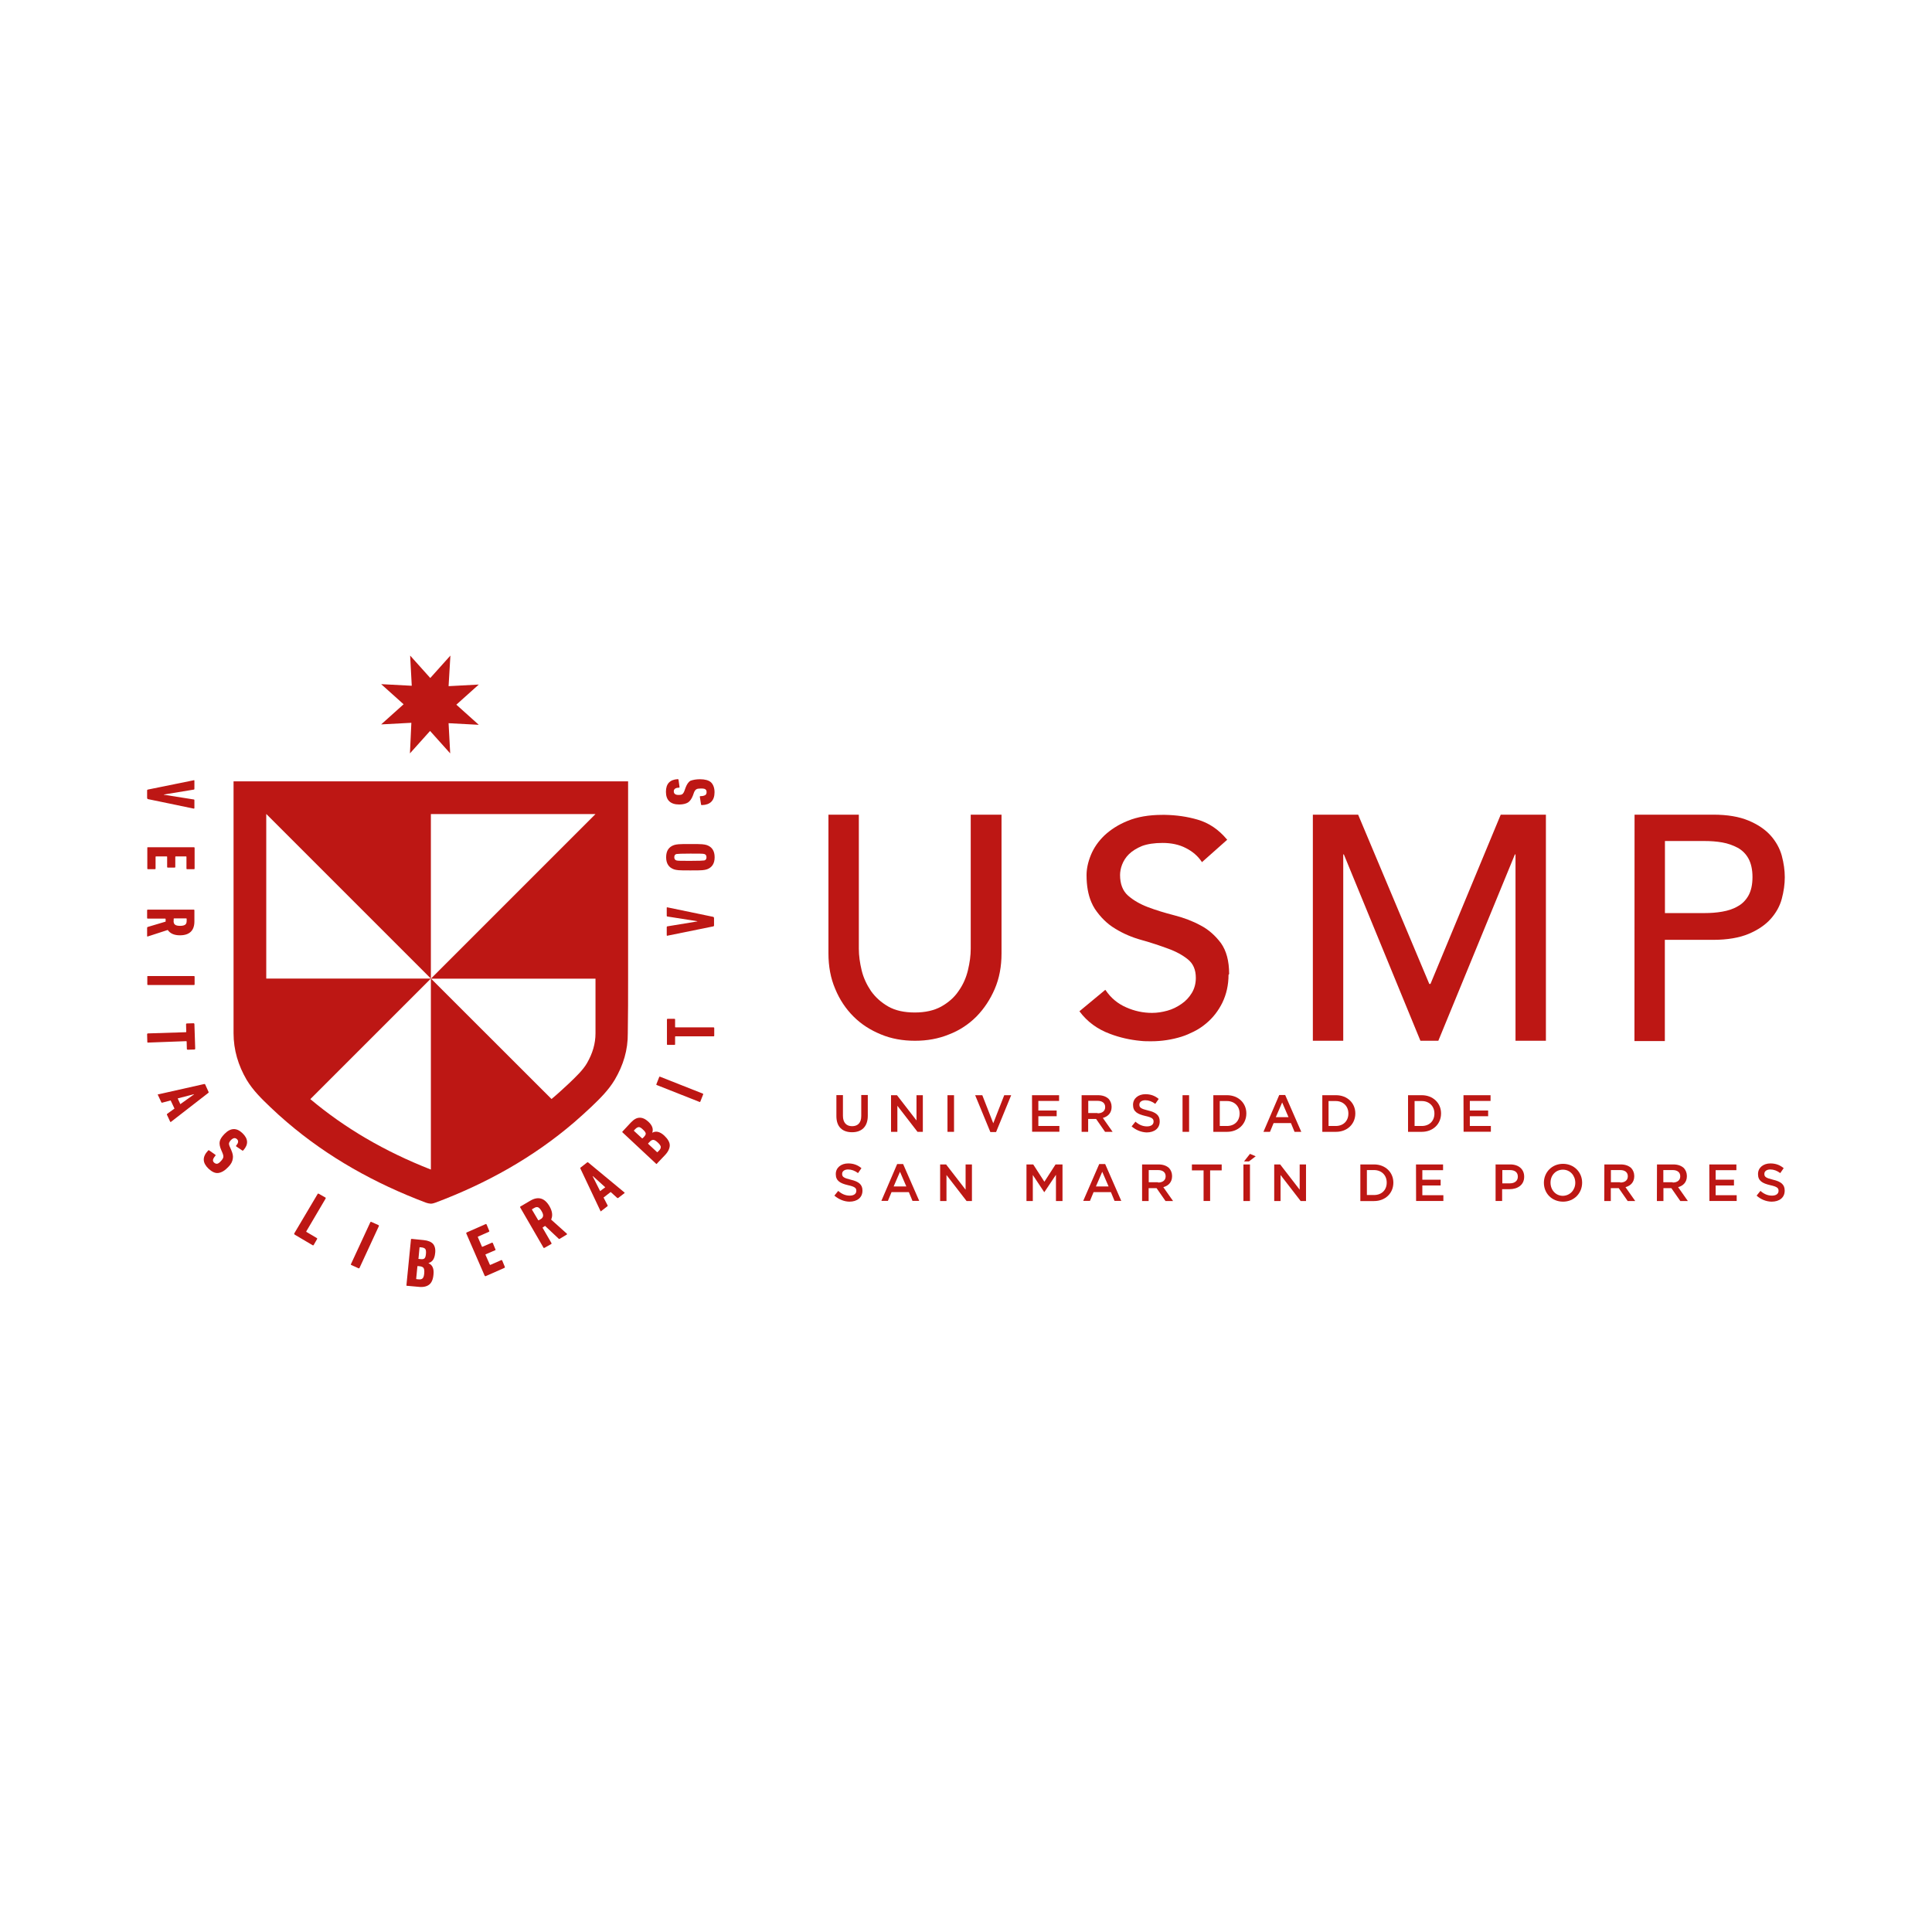 <svg xml:space="preserve" style="enable-background:new 0 0 1920 1920;" viewBox="0 0 1920 1920" y="0px" x="0px" xmlns:xlink="http://www.w3.org/1999/xlink" xmlns="http://www.w3.org/2000/svg" id="Capa_1" version="1.1">
<style type="text/css">
	.st0{fill:#BD1714;}
</style>
<g>
	<g>
		<g>
			<path d="M831.2,1109.2v-20.9h6.5v20.6c0,6.7,3.4,10.3,9.1,10.3s9.1-3.4,9.1-10.1v-20.9h6.5v20.6
				c0,10.9-6.1,16.4-15.6,16.4C837.1,1125.2,831.2,1119.8,831.2,1109.2z" class="st0"></path>
			<path d="M885.5,1088.4h5.9l19.4,25.1v-25.1h6.3v36.4h-5.3l-20-25.9v25.9h-6.3V1088.4z" class="st0"></path>
			<path d="M941.6,1088.4h6.5v36.4h-6.5V1088.4z" class="st0"></path>
			<path d="M969.1,1088.4h7.1l10.9,27.9l10.9-27.9h6.9l-15,36.6h-5.7L969.1,1088.4z" class="st0"></path>
			<path d="M1025.6,1088.4h26.9v5.7h-20.6v9.5h18.2v5.7h-18.2v9.7h20.9v5.7h-27.1L1025.6,1088.4L1025.6,1088.4z" class="st0"></path>
			<path d="M1075,1088.4h16.2c4.7,0,8.1,1.4,10.5,3.6c1.8,2,3,4.7,3,7.9v0.2c0,5.9-3.6,9.5-8.7,10.9l9.7,13.8h-7.5
				l-8.9-12.8h-7.9v12.8h-6.5V1088.4z M1090.8,1106.4c4.7,0,7.5-2.4,7.5-6.1v-0.2c0-3.8-2.8-6.1-7.5-6.1h-9.3v12.1h9.3V1106.4z" class="st0"></path>
			<path d="M1124.6,1119.4l3.8-4.7c3.4,3,7.1,4.7,11.5,4.7c4,0,6.5-1.8,6.5-4.7v-0.2c0-2.6-1.4-4-8.3-5.5
				c-7.7-1.8-12.1-4.3-12.1-10.9v-0.2c0-6.3,5.3-10.5,12.3-10.5c5.3,0,9.5,1.6,13.2,4.7l-3.4,4.9c-3.2-2.4-6.5-3.6-9.9-3.6
				c-3.6,0-5.9,1.8-5.9,4.3v0.2c0,2.8,1.6,4,8.7,5.7c7.7,1.8,11.5,4.7,11.5,10.7v0.2c0,6.9-5.3,10.9-13,10.9
				C1134.3,1125.2,1129,1123.2,1124.6,1119.4z" class="st0"></path>
			<path d="M1175.2,1088.4h6.5v36.4h-6.5V1088.4z" class="st0"></path>
			<path d="M1205.8,1088.4h13.6c11.3,0,19.2,7.9,19.2,18v0.2c0,10.3-7.9,18.2-19.2,18.2h-13.6V1088.4z M1212.2,1094.3
				v24.7h7.1c7.7,0,12.6-5.1,12.6-12.3v-0.2c0-7.1-5.1-12.3-12.6-12.3h-7.1V1094.3z" class="st0"></path>
			<path d="M1271.3,1088.2h5.9l16,36.6h-6.7l-3.6-8.7h-17.2l-3.6,8.7h-6.5L1271.3,1088.2z M1280.5,1110.2l-6.3-14.6
				l-6.3,14.6H1280.5z" class="st0"></path>
			<path d="M1314.1,1088.4h13.6c11.3,0,19.2,7.9,19.2,18v0.2c0,10.3-7.9,18.2-19.2,18.2h-13.6V1088.4z M1320.3,1094.3
				v24.7h7.1c7.7,0,12.6-5.1,12.6-12.3v-0.2c0-7.1-5.1-12.3-12.6-12.3h-7.1V1094.3z" class="st0"></path>
			<path d="M1399.3,1088.4h13.6c11.3,0,19.2,7.9,19.2,18v0.2c0,10.3-7.9,18.2-19.2,18.2h-13.6V1088.4z M1405.8,1094.3
				v24.7h7.1c7.7,0,12.6-5.1,12.6-12.3v-0.2c0-7.1-5.1-12.3-12.6-12.3h-7.1V1094.3z" class="st0"></path>
			<path d="M1454.4,1088.4h26.9v5.7h-20.6v9.5h18.2v5.7h-18.2v9.7h20.9v5.7h-27.1L1454.4,1088.4L1454.4,1088.4z" class="st0"></path>
			<path d="M829.2,1188.2l3.8-4.7c3.4,3,7.1,4.7,11.5,4.7c4,0,6.5-1.8,6.5-4.7v-0.2c0-2.6-1.4-4-8.3-5.5
				c-7.7-1.8-12.1-4.3-12.1-10.9v-0.2c0-6.3,5.3-10.5,12.3-10.5c5.3,0,9.5,1.6,13.2,4.7l-3.4,4.9c-3.2-2.4-6.5-3.6-9.9-3.6
				c-3.6,0-5.9,1.8-5.9,4.3v0.2c0,2.8,1.6,4,8.7,5.7c7.7,1.8,11.5,4.7,11.5,10.7v0.2c0,6.9-5.3,10.9-13,10.9
				C838.9,1194.1,833.7,1192,829.2,1188.2z" class="st0"></path>
			<path d="M891.6,1156.8h5.9l16,36.6h-6.7l-3.6-8.7h-17.2l-3.6,8.7h-6.5L891.6,1156.8z M900.7,1179.1l-6.3-14.6
				l-6.3,14.6H900.7z" class="st0"></path>
			<path d="M934.3,1157.2h5.9l19.4,25.1v-25.1h6.3v36.4h-5.3l-20-25.9v25.9h-6.3V1157.2z" class="st0"></path>
			<path d="M1019.9,1157.2h6.9l11.1,17.2l11.1-17.2h6.9v36.4h-6.5v-26.1l-11.5,17.2h-0.2l-11.3-17v25.9h-6.3v-36.4
				H1019.9z" class="st0"></path>
			<path d="M1092.4,1156.8h5.9l16,36.6h-6.7l-3.6-8.7h-17.2l-3.6,8.7h-6.7L1092.4,1156.8z M1101.7,1179.1l-6.3-14.6
				l-6.3,14.6H1101.7z" class="st0"></path>
			<path d="M1135.1,1157.2h16.2c4.7,0,8.1,1.4,10.5,3.6c1.8,2,3,4.7,3,7.9v0.2c0,5.9-3.6,9.5-8.7,10.9l9.7,13.8h-7.5
				l-8.9-12.8h-7.9v12.8h-6.5V1157.2z M1150.9,1175.2c4.7,0,7.5-2.4,7.5-6.1v-0.2c0-3.8-2.8-6.1-7.5-6.1h-9.3v12.1h9.3V1175.2z" class="st0"></path>
			<path d="M1196,1163.1h-11.5v-5.9h29.6v5.9h-11.5v30.4h-6.5V1163.1z" class="st0"></path>
			<path d="M1235.7,1157.2h6.5v36.4h-6.5V1157.2z M1242.2,1146.7l5.7,2.4l-6.7,5.1h-4.9L1242.2,1146.7z" class="st0"></path>
			<path d="M1266.3,1157.2h5.9l19.4,25.1v-25.1h6.3v36.4h-5.3l-20-25.9v25.9h-6.3V1157.2z" class="st0"></path>
			<path d="M1351.9,1157.2h13.6c11.3,0,19.2,7.9,19.2,18v0.2c0,10.3-7.9,18.2-19.2,18.2h-13.6V1157.2z M1358.4,1162.9
				v24.7h7.1c7.7,0,12.6-5.1,12.6-12.3v-0.2c0-7.1-5.1-12.3-12.6-12.3h-7.1V1162.9z" class="st0"></path>
			<path d="M1407.2,1157.2h26.9v5.7h-20.6v9.5h18.2v5.7h-18.2v9.7h20.9v5.7h-27.1L1407.2,1157.2L1407.2,1157.2z" class="st0"></path>
			<path d="M1486.5,1157.2h14.4c8.5,0,13.8,4.9,13.8,12.1v0.2c0,8.1-6.5,12.3-14.6,12.3h-7.3v11.7h-6.5v-36.4H1486.5z
				 M1500.5,1176c4.9,0,7.9-2.6,7.9-6.5v-0.2c0-4.3-3-6.5-7.9-6.5h-7.5v13.2H1500.5L1500.5,1176z" class="st0"></path>
			<path d="M1534.3,1175.4L1534.3,1175.4c0-10.3,7.9-18.8,19-18.8s19,8.5,19,18.6v0.2c0,10.3-7.9,18.8-19,18.8
				C1542,1194.1,1534.3,1185.8,1534.3,1175.4z M1565.5,1175.4L1565.5,1175.4c0-7.1-5.1-13-12.3-13s-12.3,5.7-12.3,12.8v0.2
				c0,7.1,5.1,13,12.3,13C1560.4,1188.2,1565.5,1182.5,1565.5,1175.4z" class="st0"></path>
			<path d="M1594.4,1157.2h16.2c4.7,0,8.1,1.4,10.5,3.6c1.8,2,3,4.7,3,7.9v0.2c0,5.9-3.6,9.5-8.7,10.9l9.7,13.8h-7.5
				l-8.9-12.8h-7.9v12.8h-6.5L1594.4,1157.2L1594.4,1157.2z M1610.2,1175.2c4.7,0,7.5-2.4,7.5-6.1v-0.2c0-3.8-2.8-6.1-7.5-6.1h-9.3
				v12.1h9.3V1175.2z" class="st0"></path>
			<path d="M1646.7,1157.2h16.2c4.7,0,8.1,1.4,10.5,3.6c1.8,2,3,4.7,3,7.9v0.2c0,5.9-3.6,9.5-8.7,10.9l9.7,13.8h-7.5
				l-8.9-12.8h-7.9v12.8h-6.5L1646.7,1157.2L1646.7,1157.2z M1662.3,1175.2c4.7,0,7.5-2.4,7.5-6.1v-0.2c0-3.8-2.8-6.1-7.5-6.1h-9.3
				v12.1h9.3V1175.2z" class="st0"></path>
			<path d="M1698.7,1157.2h26.9v5.7H1705v9.5h18.2v5.7H1705v9.7h20.9v5.7h-27.1L1698.7,1157.2L1698.7,1157.2z" class="st0"></path>
			<path d="M1745.7,1188.2l3.8-4.7c3.4,3,7.1,4.7,11.5,4.7c4,0,6.5-1.8,6.5-4.7v-0.2c0-2.6-1.4-4-8.3-5.5
				c-7.7-1.8-12.1-4.3-12.1-10.9v-0.2c0-6.3,5.3-10.5,12.3-10.5c5.3,0,9.5,1.6,13.2,4.7l-3.4,4.9c-3.2-2.4-6.5-3.6-9.9-3.6
				c-3.6,0-5.9,1.8-5.9,4.3v0.2c0,2.8,1.6,4,8.7,5.7c7.7,1.8,11.5,4.7,11.5,10.7v0.2c0,6.9-5.3,10.9-13,10.9
				C1755.2,1194.1,1749.9,1192,1745.7,1188.2z" class="st0"></path>
		</g>
		<g>
			<g>
				<g>
					<g>
						<g>
							<path d="M447.6,651.5l-20,22.3l-20-22.3l1.6,30l-30.4-1.6l22.3,20l-22.3,20l30-1.6l-1.4,30.4l20-22.3l20,22.3
								l-1.6-30l30,1.6l-22.3-20l22.3-20l-30,1.6L447.6,651.5L447.6,651.5z" class="st0"></path>
						</g>
						<path d="M624.2,972.4c0-94.9,0-185.4,0-185.4s0-4.5,0-8.1c0-0.8,0-1.8,0-2.4c-32.8,0-114.4,0-196,0
							c-79.8,0-159.5,0-193.7,0c-0.8,0-1.6,0-2.4,0c0,3.6,0,10.5,0,10.5s0,90.5,0,185.4c0,18.2,0,36.4,0,54.3
							c0,16.8,4.7,32.2,13,46.4c6.3,10.5,14.8,18.8,23.5,27.1c5.5,5.3,10.9,10.1,16.6,15c40.9,35,87.5,60.9,138.1,80
							c1.6,0.6,3,0.8,4.7,1l0,0l0,0l0,0l0,0c1.6,0,3-0.4,4.7-1c50.6-19,97.2-44.9,138.1-80c5.7-4.9,11.1-9.9,16.6-15
							c8.7-8.3,17.2-16.6,23.5-27.1c8.5-14.4,13.2-29.6,13-46.4C624.2,1008.8,624.2,990.6,624.2,972.4z M583.3,1056.6
							c-4,6.9-11.1,13.6-18,20.2c-5.7,5.3-11.3,10.5-17.2,15.4L428.2,972.4v189.9c-46.4-18.2-85.6-41.3-119.8-70l119.8-119.8H264.6
							c0-66.6,0-131,0-163.6l0,0l163.6,163.6V809h163.6L428.2,972.6h163.6c0,18.2,0,36.4,0,54.3
							C591.8,1037.2,588.9,1046.9,583.3,1056.6z" class="st0"></path>
					</g>
				</g>
				<g>
					<path d="M146.2,793v-7.5c0-0.4,0.2-0.6,0.6-0.8l45.8-9.3c0.4-0.2,0.6,0,0.6,0.6v7.9c0,0.4-0.2,0.8-0.6,0.8
						l-29.8,4.9v0.2l29.8,4.7c0.4,0,0.6,0.2,0.6,0.8v7.7c0,0.4-0.2,0.6-0.6,0.6l-45.8-9.5C146.4,793.6,146.2,793.4,146.2,793z" class="st0"></path>
					<path d="M147,842h45.8c0.4,0,0.6,0.2,0.6,0.6v20.6c0,0.4-0.2,0.6-0.6,0.6h-6.9c-0.4,0-0.6-0.2-0.6-0.6v-11.7
						c0-0.2-0.2-0.4-0.4-0.4h-10.3c-0.2,0-0.4,0.2-0.4,0.4v10.1c0,0.4-0.2,0.6-0.6,0.6h-6.9c-0.4,0-0.6-0.2-0.6-0.6v-10.1
						c0-0.2-0.2-0.4-0.4-0.4h-10.7c-0.2,0-0.4,0.2-0.4,0.4v11.7c0,0.4-0.2,0.6-0.6,0.6H147c-0.4,0-0.6-0.2-0.6-0.6v-20.6
						C146.2,842.4,146.4,842,147,842z" class="st0"></path>
					<path d="M146.2,930.3V922c0-0.4,0.2-0.6,0.6-0.8l17.8-5.3v-2.6c0-0.2-0.2-0.4-0.4-0.4h-17.4
						c-0.4,0-0.6-0.2-0.6-0.6v-7.7c0-0.4,0.2-0.6,0.6-0.6h45.8c0.4,0,0.6,0.2,0.6,0.6v11.1c0,9.1-4.9,13.8-14.4,13.8
						c-5.7,0-9.7-1.8-12.1-5.3l-20,6.5C146.6,930.7,146.2,930.7,146.2,930.3z M172.5,915.1c0,1.8,0.4,3,1.4,3.8
						c1,0.8,2.6,1.2,5.1,1.2c2.4,0,4-0.4,5.1-1.2c1-0.8,1.4-2,1.4-3.8v-2c0-0.2-0.2-0.4-0.4-0.4h-12.1c-0.2,0-0.4,0.2-0.4,0.4V915.1
						z" class="st0"></path>
					<path d="M147,970h45.8c0.4,0,0.6,0.2,0.6,0.6v7.7c0,0.4-0.2,0.6-0.6,0.6H147c-0.4,0-0.6-0.2-0.6-0.6v-7.7
						C146.2,970.2,146.4,970,147,970z" class="st0"></path>
					<path d="M146.4,1035.5l-0.2-7.7c0-0.4,0.2-0.6,0.6-0.8l37.9-1.2c0.2,0,0.4-0.2,0.4-0.4l-0.2-7.5
						c0-0.4,0.2-0.6,0.6-0.8l6.9-0.2c0.4,0,0.6,0.2,0.8,0.6l0.8,24.7c0,0.4-0.2,0.6-0.6,0.8l-6.9,0.2c-0.4,0-0.6-0.2-0.8-0.6
						l-0.2-7.5c0-0.2-0.2-0.4-0.4-0.4l-37.9,1.4C146.6,1036.2,146.4,1036,146.4,1035.5z" class="st0"></path>
					<path d="M157.1,1087.6l45.8-10.3c0.4,0,0.8,0,1,0.4l3.4,7.5c0.2,0.4,0,0.6-0.4,1l-37,28.7
						c-0.4,0.2-0.6,0.2-0.8-0.2l-3.2-6.9c-0.2-0.4,0-0.6,0.4-1l7.1-5.1l-3.8-8.1l-8.3,2.2c-0.4,0.2-0.8,0-1-0.4l-3.2-6.9
						C156.5,1088,156.7,1087.6,157.1,1087.6z M176.6,1091.6l2.6,5.7l13.6-9.7v-0.2L176.6,1091.6z" class="st0"></path>
					<path d="M226.8,1159.8c-3.4,3.6-6.7,5.5-9.9,5.9c-3.2,0.4-6.3-1.2-9.7-4.3c-6.1-5.9-6.3-11.7-0.4-18
						c0.4-0.4,0.6-0.4,1-0.2l6.1,4.3c0.4,0.2,0.4,0.6,0.2,1c-1.4,1.6-2.2,3-2.4,4c-0.2,1.2,0.2,2.2,1.2,3s2,1.2,3,1
						c1-0.2,2.2-1,3.6-2.6c1.4-1.4,2.2-2.8,2.4-3.8c0.2-1,0-2.4-0.8-4.3l-1.2-2.8c-1.4-3.2-2-6.1-1.6-8.3c0.4-2.4,2-4.9,4.7-7.7
						c6.1-6.3,12.1-6.5,18-0.8c5.7,5.5,6.1,11.1,0.8,17c-0.4,0.4-0.6,0.4-1,0.2l-5.9-4c-0.4-0.2-0.4-0.6-0.2-1
						c2.2-2.4,2.6-4.7,0.8-6.3c-1.8-1.6-3.6-1.4-5.9,0.8c-1.2,1.2-1.8,2.4-2,3.2c-0.2,0.8,0.2,2.4,1,4l1.2,2.8
						c1.4,3.2,2,5.9,1.6,8.3C231,1154.4,229.6,1157,226.8,1159.8z" class="st0"></path>
					<path d="M292.4,1225.8l23.3-39.3c0.2-0.4,0.6-0.4,1-0.2l6.7,3.8c0.4,0.2,0.4,0.6,0.2,1l-19.2,32.6
						c-0.2,0.2,0,0.4,0.2,0.6l10.3,6.1c0.4,0.2,0.4,0.6,0.2,1l-3.4,5.9c-0.2,0.4-0.6,0.4-1,0.2l-17.8-10.5
						C292.4,1226.4,292.2,1226.2,292.4,1225.8z" class="st0"></path>
					<path d="M348.8,1256.2l19.2-41.5c0.2-0.4,0.4-0.6,1-0.4l7.1,3.2c0.4,0.2,0.6,0.4,0.4,1l-19.2,41.5
						c-0.2,0.4-0.4,0.6-1,0.4l-7.1-3.2C348.6,1257,348.6,1256.6,348.8,1256.2z" class="st0"></path>
					<path d="M403.9,1277.3l4.5-45.5c0-0.4,0.2-0.6,0.8-0.6l11.9,1.2c4.3,0.4,7.5,1.8,9.3,3.8c1.8,2.2,2.6,5.5,2,9.5
						c-0.6,5.3-2.6,8.3-6.5,9.5v0.2c3.8,1.6,5.5,5.3,4.9,11.1c-0.4,5.1-2,8.5-4.5,10.3c-2.4,1.8-6.1,2.6-10.7,2l-11.1-1
						C404.1,1277.9,403.9,1277.7,403.9,1277.3z M413.6,1270.8c0,0.2,0,0.4,0.4,0.4l2,0.2c2,0.2,3.2-0.2,4-1c0.8-0.8,1.4-2.4,1.6-5.1
						c0.2-2.4,0-4-0.6-5.1c-0.6-1-2-1.6-3.8-1.8l-2-0.2c-0.2,0-0.4,0-0.4,0.4L413.6,1270.8z M416.1,1251.1l2,0.2
						c1.8,0.2,3,0,3.8-0.8c0.8-0.8,1.2-2.2,1.4-4.5c0.2-2.2,0-3.8-0.6-4.7c-0.6-0.8-1.8-1.4-3.4-1.6l-2-0.2c-0.2,0-0.4,0-0.4,0.4
						l-1,10.7C415.6,1251.1,415.6,1251.1,416.1,1251.1z" class="st0"></path>
					<path d="M481.6,1267.7l-18.2-41.9c-0.2-0.4,0-0.8,0.4-1l18.8-8.3c0.4-0.2,0.8,0,1,0.4l2.6,6.3c0.2,0.4,0,0.8-0.4,1
						l-10.7,4.7c-0.2,0.2-0.4,0.2-0.2,0.6l4,9.3c0.2,0.2,0.2,0.4,0.6,0.2l9.3-4c0.4-0.2,0.8,0,1,0.4l2.6,6.3c0.2,0.4,0,0.8-0.4,0.8
						l-9.3,4c-0.2,0.2-0.4,0.2-0.2,0.6l4.3,9.7c0.2,0.2,0.2,0.4,0.6,0.2l10.7-4.7c0.4-0.2,0.8,0,1,0.4l2.6,6.3c0.2,0.4,0,0.8-0.4,1
						l-18.8,8.3C482,1268.1,481.8,1268.1,481.6,1267.7z" class="st0"></path>
					<path d="M563.4,1226.8l-7.1,4.3c-0.4,0.2-0.6,0.2-1,0l-13.6-12.8l-2.2,1.4c-0.2,0.2-0.2,0.4-0.2,0.6l8.7,15
						c0.2,0.4,0.2,0.8-0.2,1l-6.7,3.8c-0.4,0.2-0.8,0.2-1-0.2l-23.1-39.9c-0.2-0.4-0.2-0.8,0.2-1l9.7-5.7c7.9-4.7,14.4-2.8,19.2,5.5
						c2.8,4.9,3.4,9.3,1.6,13.2l15.6,14C563.6,1226.4,563.6,1226.6,563.4,1226.8z M537.1,1211.7c1.6-0.8,2.4-2,2.6-3.2
						c0.2-1.2-0.2-2.8-1.6-5.1c-1.2-2-2.4-3.2-3.4-3.6c-1.2-0.4-2.4-0.2-4,0.8l-1.8,1c-0.2,0.2-0.2,0.4-0.2,0.6l6.1,10.3
						c0.2,0.2,0.4,0.2,0.6,0.2L537.1,1211.7z" class="st0"></path>
					<path d="M596.8,1203.6l-20-42.3c-0.2-0.4-0.2-0.8,0.2-1l6.5-5.1c0.4-0.2,0.6-0.2,1,0l36,29.8
						c0.4,0.4,0.4,0.6,0,0.8l-6.1,4.7c-0.4,0.2-0.6,0.2-1,0l-6.5-5.9l-7.1,5.5l4,7.7c0.2,0.4,0.2,0.8-0.2,1l-6.1,4.7
						C597.2,1204,597,1204,596.8,1203.6z M596.4,1183.7l5.1-3.8l-12.3-11.1l-0.2,0.2L596.4,1183.7z" class="st0"></path>
					<path d="M652.1,1156.6l-33.4-31.2c-0.4-0.4-0.4-0.6,0-1l8.1-8.7c3-3.2,5.9-4.9,8.7-4.9c2.8-0.2,5.9,1.2,8.9,4
						c3.8,3.6,5.1,7.1,3.8,10.9l0,0c3.6-2,7.5-1.2,11.9,2.8c3.6,3.4,5.5,6.7,5.5,9.7c0,3-1.6,6.5-4.9,9.9l-7.7,8.1
						C652.9,1156.8,652.5,1156.8,652.1,1156.6z M638.7,1131.1l1.4-1.4c1.2-1.4,1.8-2.4,1.6-3.4s-1-2.2-2.8-3.8c-1.6-1.6-3-2.4-4-2.4
						c-1,0-2.2,0.6-3.4,1.8l-1.4,1.4c-0.2,0.2-0.2,0.4,0,0.6l7.9,7.3C638.5,1131.3,638.7,1131.3,638.7,1131.1z M652.9,1144.9
						c0.2,0.2,0.4,0.2,0.6,0l1.4-1.4c1.4-1.4,1.8-2.6,1.8-3.8c-0.2-1.2-1.2-2.6-3-4.3c-1.8-1.6-3.2-2.6-4.5-2.6
						c-1.2,0-2.4,0.6-3.6,2l-1.4,1.4c-0.2,0.2-0.2,0.4,0,0.6L652.9,1144.9z" class="st0"></path>
					<path d="M695.2,1095.1l-42.5-16.8c-0.4-0.2-0.6-0.4-0.4-0.8l2.8-7.1c0.2-0.4,0.4-0.6,0.8-0.4l42.5,16.8
						c0.4,0.2,0.6,0.4,0.4,0.8l-2.8,7.1C695.8,1095.1,695.6,1095.3,695.2,1095.1z" class="st0"></path>
					<path d="M709.8,1021.6v7.7c0,0.4-0.2,0.6-0.6,0.6h-37.9c-0.2,0-0.4,0.2-0.4,0.4v7.5c0,0.4-0.2,0.6-0.6,0.6h-6.9
						c-0.4,0-0.6-0.2-0.6-0.6v-24.7c0-0.4,0.2-0.6,0.6-0.6h6.9c0.4,0,0.6,0.2,0.6,0.6v7.5c0,0.2,0.2,0.4,0.4,0.4h37.9
						C709.4,1021,709.8,1021.2,709.8,1021.6z" class="st0"></path>
					<path d="M709.6,912.3v7.5c0,0.4-0.2,0.6-0.6,0.8l-45.8,9.3c-0.4,0.2-0.6,0-0.6-0.6v-7.9c0-0.4,0.2-0.8,0.6-0.8
						l29.8-4.9v-0.2l-29.8-4.7c-0.4,0-0.6-0.2-0.6-0.8v-7.7c0-0.6,0.2-0.6,0.6-0.6l45.8,9.5C709.4,911.7,709.6,911.9,709.6,912.3z" class="st0"></path>
					<path d="M710.2,851.9c0,6.3-2.6,10.3-7.9,12.1c-1,0.4-2.6,0.6-4.5,0.8c-1.8,0.2-5.9,0.2-11.7,0.2
						c-5.9,0-9.7,0-11.7-0.2c-1.8-0.2-3.4-0.4-4.5-0.8c-5.3-1.8-7.9-5.9-7.9-12.1c0-6.3,2.6-10.3,7.9-12.1c1-0.4,2.6-0.6,4.5-0.8
						c1.8-0.2,5.9-0.2,11.7-0.2c5.9,0,9.7,0,11.7,0.2c1.8,0.2,3.4,0.4,4.5,0.8C707.6,841.6,710.2,845.7,710.2,851.9z M702.1,851.9
						c0-1.8-0.8-2.8-2.2-3.2c-1-0.4-5.7-0.4-13.8-0.4c-8.1,0-12.8,0.2-13.8,0.4c-1.6,0.4-2.2,1.6-2.2,3.2c0,1.8,0.8,2.8,2.2,3.2
						c1,0.4,5.7,0.4,13.8,0.4c8.1,0,12.8-0.2,13.8-0.4C701.3,854.8,702.1,853.8,702.1,851.9z" class="st0"></path>
					<path d="M695.6,774.4c4.9,0,8.7,1,10.9,3c2.2,2,3.6,5.5,3.6,9.9c0,8.3-4.3,12.6-12.6,12.8c-0.4,0-0.8-0.2-0.8-0.6
						l-1.2-7.5c0-0.6,0-0.8,0.6-0.8c2.2,0,3.6-0.4,4.7-1c1-0.6,1.4-1.6,1.4-3s-0.4-2.2-1.2-2.8c-0.8-0.6-2.2-0.8-4.5-0.8
						c-2,0-3.6,0.2-4.5,0.8c-1,0.6-1.8,1.8-2.4,3.4l-1,2.8c-1.2,3.2-3,5.7-4.9,6.9c-2,1.2-4.9,2-8.7,2c-8.7,0-13.2-4.3-13.2-12.6
						c0-7.9,3.8-12.1,11.7-12.6c0.4,0,0.8,0.2,0.8,0.6l1,7.1c0,0.4,0,0.8-0.6,0.8c-3.4,0-5.1,1.4-5.1,3.6c0,2.4,1.6,3.6,4.7,3.6
						c1.8,0,3-0.2,3.8-0.8c0.8-0.6,1.6-1.8,2.2-3.6l1-2.8c1.2-3.2,2.8-5.7,4.9-6.9C688.7,775,691.8,774.4,695.6,774.4z" class="st0"></path>
				</g>
			</g>
		</g>
	</g>
	<g>
		<path d="M853.5,809.6v133.2c0,6.9,1,14,2.8,21.5c1.8,7.5,5.1,14.4,9.3,20.6c4.5,6.3,10.1,11.3,17.2,15.4
			c7.1,4,15.8,5.9,26.3,5.9c10.5,0,19.2-2,26.3-5.9c7.1-4,13-9.1,17.2-15.4c4.5-6.3,7.5-13.2,9.3-20.6c1.8-7.5,2.8-14.6,2.8-21.5
			V809.6h30.6v137.9c0,13-2.2,24.7-6.7,35.2s-10.5,19.6-18.2,27.5c-7.7,7.7-16.8,13.8-27.3,17.8c-10.5,4.3-21.7,6.3-33.8,6.3
			s-23.5-2-33.8-6.3c-10.5-4.3-19.6-10.1-27.3-17.8c-7.7-7.7-13.8-16.8-18.2-27.5c-4.5-10.5-6.7-22.3-6.7-35.2V809.6H853.5z" class="st0"></path>
		<path d="M1221.5,967.9c0-13-2.8-23.1-8.1-30.6c-5.5-7.3-12.1-13.4-20.2-17.6c-7.9-4.3-16.8-7.7-26.3-10.1
			c-9.3-2.4-18.2-5.1-26.1-8.1c-7.9-3-14.6-6.9-19.8-11.5s-7.9-11.5-7.9-20.4c0-3,0.6-6.7,2-10.3c1.4-3.6,3.6-7.3,6.9-10.5
			s7.7-5.9,13-8.1c5.5-2,12.3-3,20.4-3c8.5,0,16.4,1.6,23.1,5.1c6.7,3.4,11.9,7.9,15.6,13.4l0.4,0.6l25.1-22.3l-0.4-0.4
			c-8.3-9.9-18-16.4-29.2-19.6c-10.3-3-21.1-4.5-32.2-4.7c-0.8,0-1.8,0-2.6,0l0,0l0,0c-13.4,0-24.9,2-34.4,5.9
			c-9.5,3.8-17.2,8.9-23.3,14.6c-6.1,5.9-10.5,12.3-13.4,19.4s-4.3,13.8-4.3,20c0,10.5,1.6,19.4,4.7,26.7c1,2.4,2.2,4.7,3.6,6.9
			c5.5,8.1,12.1,14.8,20.2,19.6c7.9,4.9,16.8,8.7,26.3,11.3c9.3,2.6,18,5.5,26.1,8.5c7.9,2.8,14.6,6.5,19.8,10.7
			c5.3,4.3,7.9,10.3,7.9,18.4c0,5.7-1.4,10.7-4,15c-2.6,4.3-6.1,8.1-10.3,10.9c-4.3,3-8.9,5.3-14,6.7c-5.1,1.4-10.1,2.2-15.2,2.2
			c-8.9,0-17.4-1.8-25.7-5.5c-8.3-3.6-15.2-9.3-20.4-17l-0.4-0.4l-25.7,21.3l0.2,0.2c7.5,10.1,17.6,17.6,30.4,22.3
			c9.5,3.6,19.6,5.9,30.2,6.9c3.4,0.4,6.9,0.4,10.5,0.4c10.5,0,20.6-1.6,30-4.5c4.5-1.4,8.5-3.2,12.3-5.1c4.5-2.2,8.5-4.9,12.1-7.9
			c6.9-5.7,12.3-12.6,16.4-20.9c4-8.3,6.1-17.6,6.1-27.7C1221.5,968.1,1221.5,968.1,1221.5,967.9L1221.5,967.9z" class="st0"></path>
		<path d="M1304.8,809.6h44.9l70.7,168.2h1.2l69.8-168.2h44.9v224.7h-30.2V849.1h-0.6l-76.1,185.2h-17.8l-76.1-185.2
			h-0.6v185.2h-30.2V809.6z" class="st0"></path>
		<path d="M1624.4,809.6h78.1c14.2,0,25.9,2,35.2,5.9c9.1,3.8,16.4,8.7,21.9,14.8c5.3,5.9,9.1,12.8,11.1,20
			c2,7.5,3,14.6,3,21.5s-1,14-3,21.5c-2,7.5-5.9,14.2-11.1,20c-5.3,5.9-12.6,10.9-21.9,14.8c-9.1,3.8-20.9,5.9-35.2,5.9h-48v100.6
			h-30.2L1624.4,809.6L1624.4,809.6z M1654.6,907.4h39.5c5.9,0,11.7-0.4,17.4-1.4c5.7-1,10.9-2.6,15.4-5.3
			c4.5-2.4,8.1-6.1,10.7-10.7c2.6-4.7,4-10.7,4-18.4c0-7.5-1.4-13.6-4-18.4c-2.6-4.7-6.3-8.3-10.7-10.7c-4.5-2.4-9.7-4.3-15.4-5.3
			c-5.7-1-11.5-1.4-17.4-1.4h-39.5V907.4z" class="st0"></path>
	</g>
</g>
</svg>
